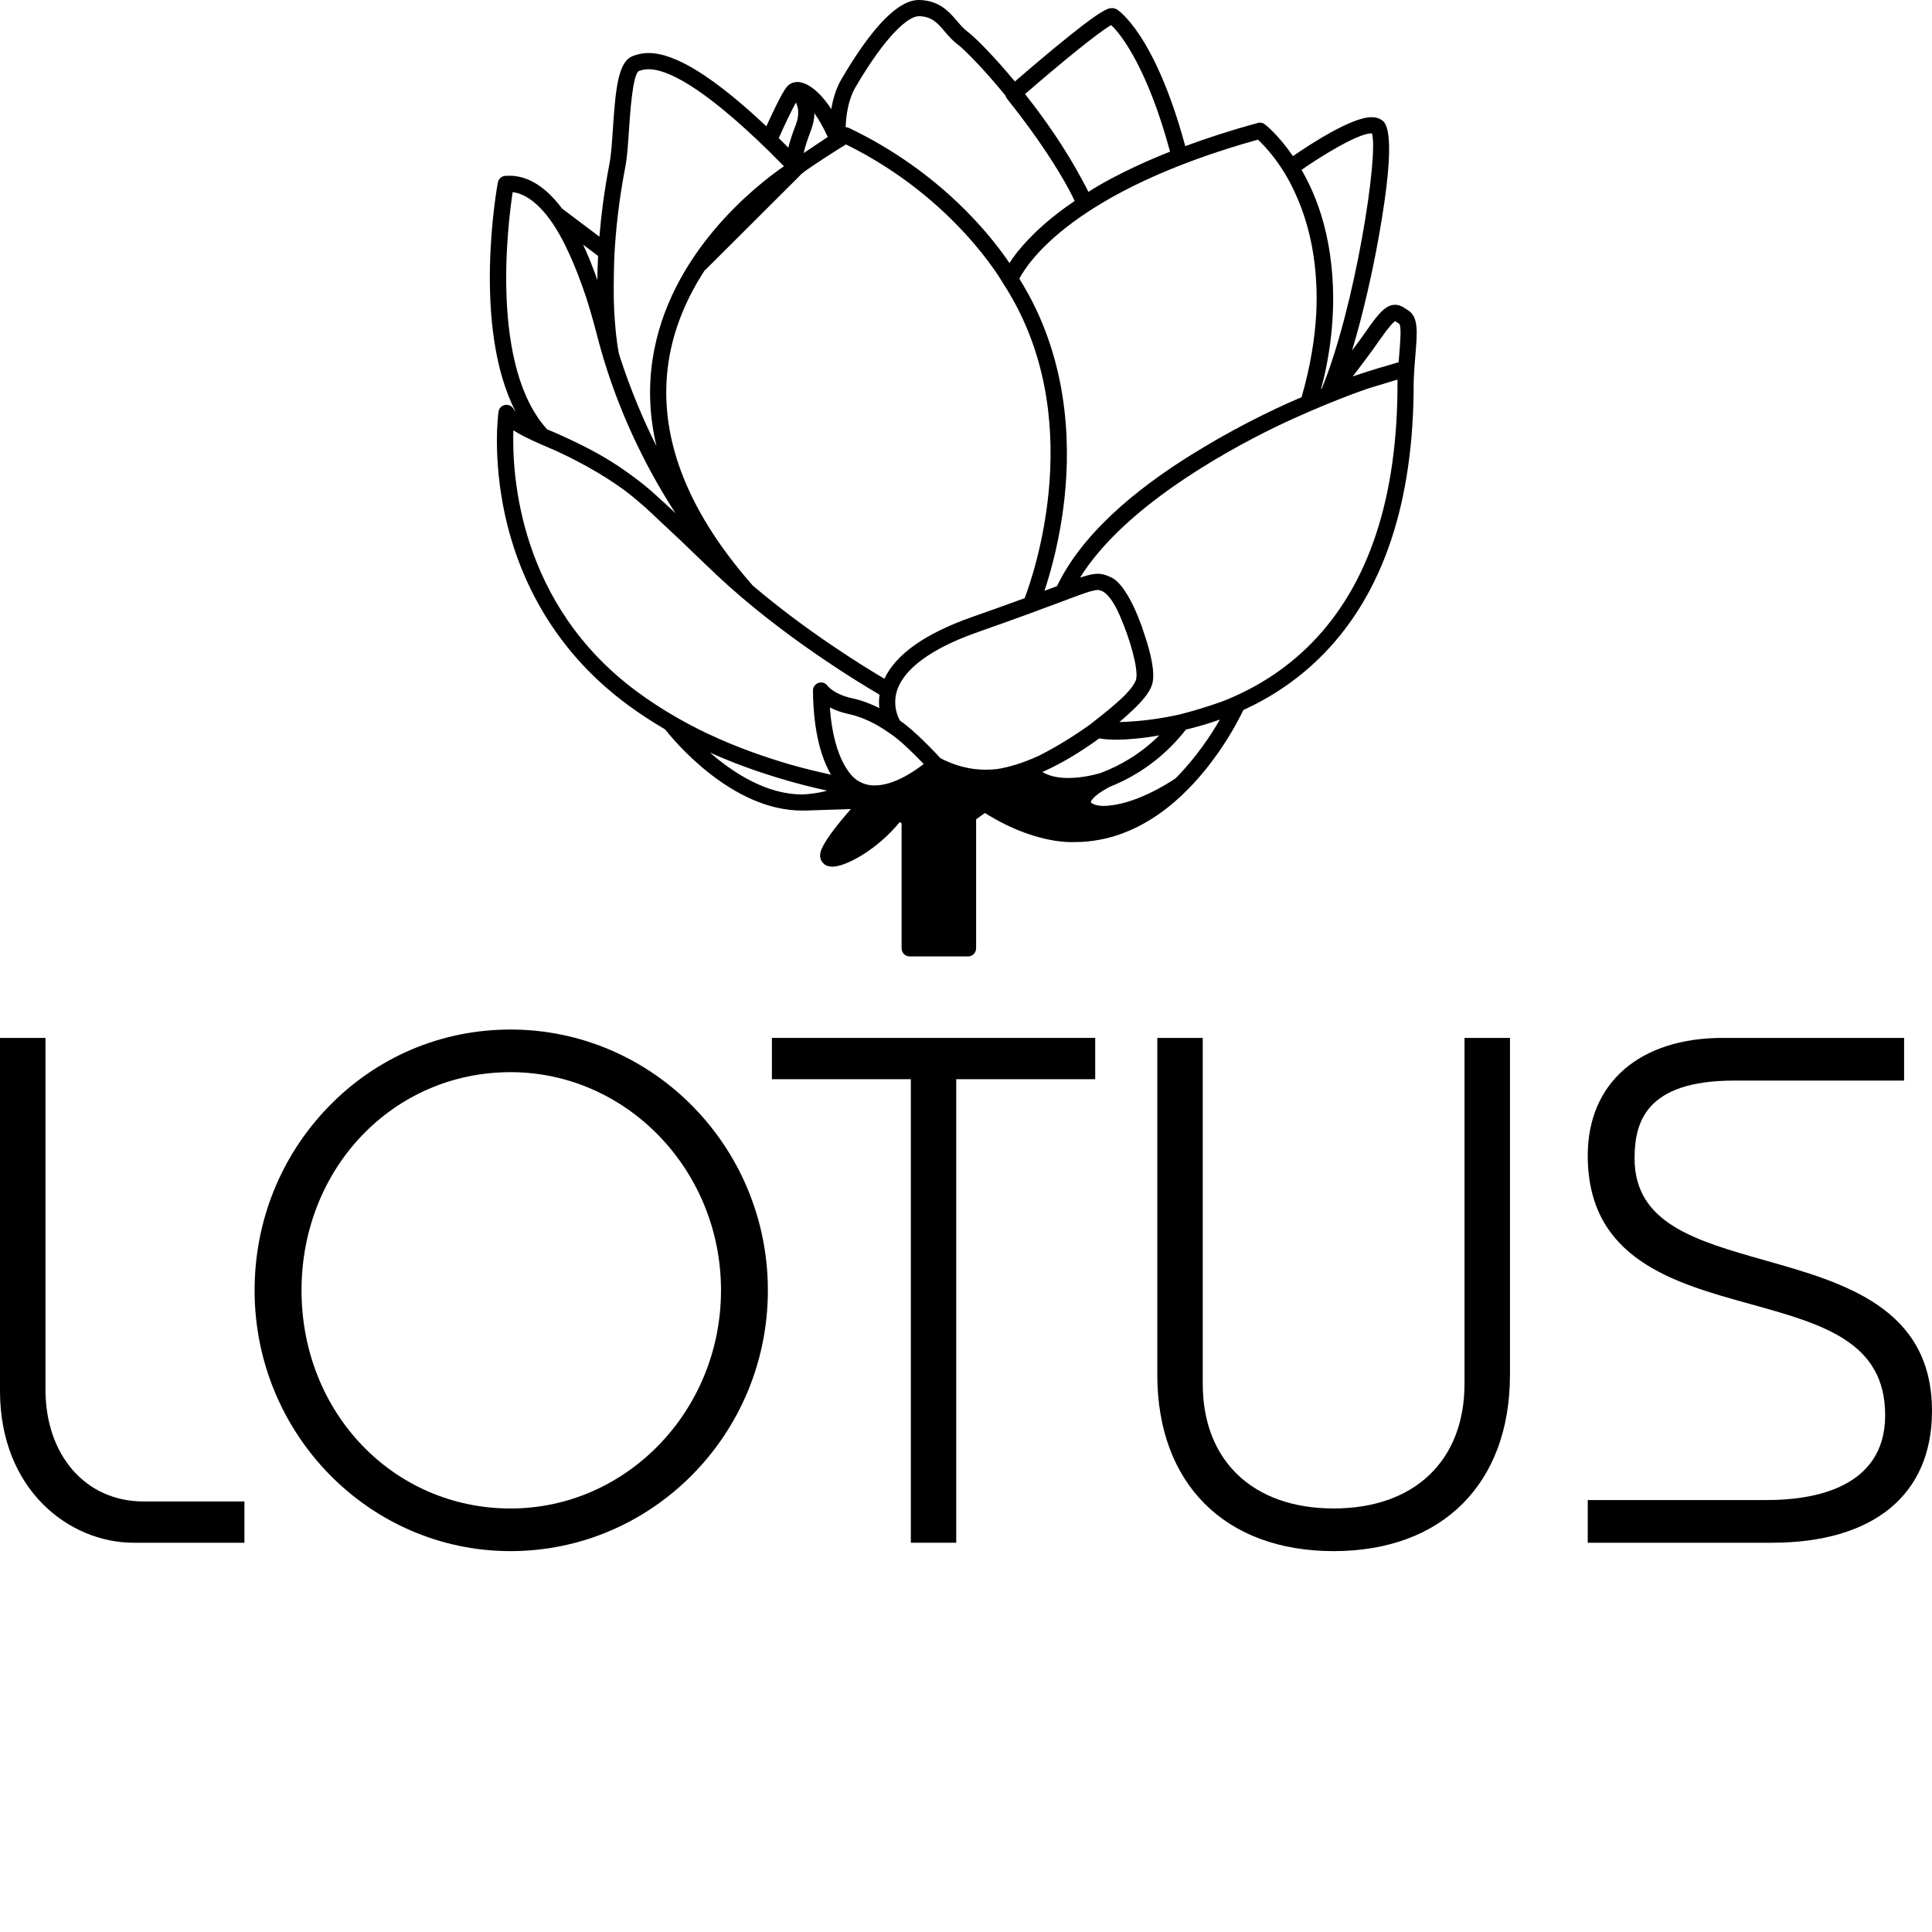 <?xml version="1.0" encoding="utf-8"?>
<!-- Generator: Adobe Illustrator 16.0.1, SVG Export Plug-In . SVG Version: 6.00 Build 0)  -->
<!DOCTYPE svg PUBLIC "-//W3C//DTD SVG 1.1//EN" "http://www.w3.org/Graphics/SVG/1.1/DTD/svg11.dtd">
<svg version="1.1" id="Ebene_1" xmlns="http://www.w3.org/2000/svg" xmlns:xlink="http://www.w3.org/1999/xlink" x="0px" y="0px"
	 width="1000px" height="1000px" viewBox="0 0 1000 1000" enable-background="new 0 0 1000 1000" xml:space="preserve">
<path d="M364.709,139.979c20.441-31.399,49.391-49.438,49.8-49.694c0.024-0.01,0.054-0.038,0.081-0.064"/>
<path d="M728.961,160.714c-0.338-0.212-0.67-0.424-0.968-0.636c-1.6-1.089-3.41-2.318-5.902-2.318
	c-4.665,0-8.396,4.215-14.55,13.037c-2.44,3.498-5.095,7.171-7.729,10.682c5.896-19.547,10.802-41.749,13.906-59.299
	c9.686-54.281,3.502-58.605,1.479-60.032c-1.421-1-3.187-1.501-5.283-1.501c-10.372,0-31.884,14.1-40.686,20.168
	c-7.456-10.894-14.114-16.143-14.533-16.46c-1.031-0.805-2.384-1.078-3.667-0.731c-13.902,3.822-26.35,7.856-37.534,12.017
	C597.54,16.759,578.28,4.969,578.085,4.854c-0.71-0.421-1.541-0.65-2.424-0.65c-2.074,0-4.922,0-30.302,20.976
	c-7.983,6.596-15.73,13.237-20.062,17c-11.095-13.378-20.722-23-24.636-25.899c-1.931-1.437-3.569-3.358-5.277-5.381
	C491.338,6.186,486.312,0.298,475.94,0h-0.361c-10.653,0-24.119,13.782-40.05,40.973c-2.849,4.885-4.431,10.447-5.272,15.541
	c-0.48-0.756-0.985-1.519-1.507-2.258c-3.507-4.899-7.335-8.567-10.974-10.421c-1.748-0.905-3.45-1.387-5.043-1.387
	c-2.178,0-4.108,0.865-5.455,2.476c-2.539,3.072-7.52,13.619-10.613,20.443c-27.094-25.458-47.116-37.913-60.892-37.913
	c-3.788,0-6.521,0.894-8.259,1.564c-7.467,2.897-8.864,16.231-10.292,37.81c-0.464,6.911-0.905,13.441-1.714,17.626
	c-2.688,13.942-4.326,26.67-5.26,38.05l-19.363-14.589c-9.799-13.123-19.386-16.959-27.191-16.959c-0.596,0-1.089,0.029-1.473,0.04
	c-0.16,0.014-0.315,0.014-0.418,0.014c-2.023,0-3.73,1.456-4.12,3.438c-0.625,3.41-13.375,74.899,9.203,118.614
	c-0.44-0.48-0.818-0.933-1.042-1.356c-0.876-1.587-2.642-2.436-4.43-2.1c-1.776,0.309-3.134,1.733-3.398,3.524
	c-0.126,0.949-3.186,23.664,3.45,53.814c6.149,27.853,22.114,67.418,63.367,97.836c6.143,4.542,12.635,8.765,19.415,12.736
	c4.184,5.341,34.308,42.027,70.857,42.027c0.286,0,0.566-0.023,0.854-0.023c0.172,0.012,0.361,0.035,0.544,0.023l23.913-0.768
	c-6.521,7.404-14.762,17.552-15.799,22.732c-0.351,1.857,0.051,3.593,1.14,4.917c0.802,0.985,2.351,2.16,5.106,2.16
	c7.024,0,23.316-8.888,34.853-23.117l0.945,0.762v64.623c0,2.32,1.868,4.188,4.172,4.188h30.216c2.304,0,4.185-1.868,4.185-4.188
	v-66.76l4.532-3.278c1.289,0.791,2.996,1.828,5.061,2.968c6.831,3.868,13.633,6.812,20.349,8.825
	c7.049,2.177,14.796,3.615,22.486,3.209h0.361c1.076,0,3.123-0.059,5.896-0.396c13.971-1.519,26.183-7.135,36.577-14.538
	c0.052-0.04,0.114-0.086,0.166-0.109c0.505-0.361,0.997-0.739,1.496-1.089c1.329-0.992,2.664-2.046,4.011-3.164
	c0.315-0.24,0.625-0.521,0.936-0.773c0.224-0.2,0.44-0.378,0.665-0.556c21.047-18.057,33.189-42.205,35.779-47.674
	c14.126-6.453,28.503-15.708,41.448-28.956c31.104-31.764,46.789-78.934,46.715-140.235v-0.029
	c0.126-5.249,0.544-10.263,0.905-14.684C733.603,171.871,734.228,164.124,728.961,160.714z M709.914,69.018h0.178
	c3.627,10.602-8.722,90.44-25.999,132.213l-0.321,0.129c3.41-12.501,8.385-36.921,5.312-64.321
	c-1.662-15.564-5.495-28.091-9.633-37.655c-1.84-4.224-3.805-8.048-5.782-11.484C685.336,79.813,703.198,69.018,709.914,69.018z
	 M651.08,72.284c2.618,2.406,8.194,8.114,13.854,17.312c14.465,24.188,17.422,50.872,16.355,72.713
	c-0.699,12.859-3.003,27.26-7.594,43.276c-6.516,2.722-27.941,12.12-51.791,26.583c-29.393,17.575-58.634,40.554-73.099,67.822
	c-0.229,0.427-0.464,0.854-0.676,1.295c-0.207,0.378-0.396,0.779-0.579,1.169c-0.172,0.315-0.327,0.622-0.48,0.934
	c-0.133,0.046-0.259,0.114-0.412,0.169l-6.046,2.238c3.242-9.693,8.08-26.79,10.372-47.984
	c3.236-29.855,1.735-73.584-23.382-113.543C531.961,135.866,556.018,98.799,651.08,72.284z M575.117,13.011
	c5.083,4.473,18.962,22.645,30.497,65.49c-7.776,3.051-26.71,10.908-42.269,20.804c-0.849-1.739-2.006-3.968-3.467-6.624
	c-8.504-15.922-19.237-31.257-29.323-44.001C549.038,32.624,569.105,16.266,575.117,13.011z M442.761,45.208
	c15.891-27.176,27.374-36.844,32.944-36.844c6.665,0.181,9.599,3.613,13.312,7.971c1.959,2.278,3.972,4.656,6.653,6.65
	c3.444,2.562,13.363,12.541,24.768,26.486c0.144,0.562,0.4,1.088,0.769,1.57c17.134,21.475,26.904,37.509,31.93,46.804
	c1.078,2.025,2.132,4.094,3.112,6.174c-0.493,0.312-1.038,0.71-1.634,1.121c-9.461,6.532-16.486,12.724-21.695,18.143
	c-0.144,0.129-0.27,0.272-0.412,0.415c-0.184,0.224-0.4,0.433-0.602,0.647c-3.548,3.722-6.843,7.713-9.404,11.822
	c-9.356-13.891-35.414-47.139-83.028-69.923c-0.572-0.27-1.169-0.401-1.765-0.413C437.913,60.181,438.927,51.743,442.761,45.208z
	 M416.074,78.828c0.562-2.607,1.685-6.192,3.685-11.381c1.243-3.278,1.759-6.246,1.788-8.862c2.579,3.665,5.003,8.151,6.854,12.231
	c0,0.026,0.028,0.057,0.028,0.095l-12.445,8.32C416.011,79.112,416.052,78.966,416.074,78.828z M414.613,90.22
	c0.194-0.132,0.372-0.27,0.544-0.427c2.177-1.968,13.815-9.498,20.669-13.784l2.062-1.249
	c56.273,27.684,81.029,71.398,81.292,71.865c0.022,0.04,0.052,0.063,0.074,0.109c0.04,0.045,0.052,0.1,0.092,0.14
	c44.273,68.069,15.8,150.175,11.021,162.733c-7.354,2.699-16.27,5.902-27.105,9.707c-24.285,8.533-39.551,19.289-45.487,32.016
	c-10.745-6.341-40.314-24.532-68.318-48.394c-0.04-0.083-0.075-0.155-0.144-0.224c-0.052-0.089-0.154-0.183-0.234-0.275
	c-0.086-0.092-0.154-0.192-0.24-0.264c-34.051-38.993-48.438-77.653-42.79-114.927c2.733-17.969,9.919-33.84,18.661-47.268
	L414.59,90.22H414.613z M411.972,53.064c1.175,2.381,1.965,6.183-0.028,11.392c-1.868,4.914-3.164,8.762-3.914,11.948
	c-1.398-1.413-2.803-2.788-4.16-4.135c-0.271-0.255-0.544-0.519-0.791-0.776C405.903,65.132,409.61,57.316,411.972,53.064z
	 M318.004,132.356c0.688-13.306,2.355-28.875,5.719-46.313c0.889-4.699,1.358-11.479,1.822-18.656
	c0.625-9.211,1.908-28.377,5.003-30.575c1.192-0.438,2.854-0.974,5.227-0.974c8.864,0,26.761,7.713,62.301,42.474
	c2.396,2.381,5.393,5.392,7.696,7.73c-14.464,9.997-59.643,45.236-67.992,99.893c-2.252,14.868-1.582,29.887,2.012,45.016
	c-6.882-13.756-13.495-29.357-19.065-46.648c-0.154-0.542-0.31-1.089-0.464-1.619c-0.446-2.307-2.104-11.831-2.556-27.162
	C317.551,145.461,317.849,136.046,318.004,132.356z M309.58,132.488c-0.235,4.407-0.35,8.573-0.39,12.469
	c-2.413-6.925-4.889-13.014-7.388-18.337L309.58,132.488z M265.358,99.435c4.378,0.539,11.18,3.353,18.87,13.616
	c0.063,0.057,0.086,0.126,0.132,0.201c7.656,10.254,14.074,25.976,18.831,40.05c1.953,6.043,3.901,12.728,5.815,20.166
	c0.923,3.685,1.948,7.283,2.997,10.822c0.092,0.338,0.166,0.69,0.271,1.006v0.034c0,0.015,0.027,0.029,0.027,0.049
	c0.104,0.312,0.207,0.61,0.298,0.934c9.822,32.299,23.964,59.118,37.001,79.287c-3.357-3.181-6.562-6.138-9.695-8.914
	c-3.988-3.753-8.344-7.237-12.803-10.464c-9.202-6.859-19.38-12.908-33.185-19.26c-5.129-2.424-9.009-4.034-10.716-4.716
	C253.668,189.718,262.802,116.273,265.358,99.435z M425.759,409.864c-2.476,0.556-5.236,0.928-8.682,1.243
	c-0.676,0.023-1.324,0.08-1.971,0.08c-18.47,0-35.655-11.22-47.672-21.684c23.901,10.744,46.893,16.744,60.675,19.718
	C427.34,409.463,426.55,409.664,425.759,409.864z M409.375,395.819c-12.664-3.662-27.695-8.831-42.795-15.937
	c-0.676-0.338-1.387-0.665-2.074-0.997c-0.751-0.361-1.513-0.728-2.258-1.1c-3.421-1.696-6.762-3.467-10.028-5.318
	c-0.728-0.384-1.438-0.796-2.178-1.227c-7.088-4.071-13.868-8.464-20.246-13.188c-61.178-45.099-64.84-111.976-64.078-135.333
	c3.266,2.115,7.622,4.327,13.323,6.831c0.08,0.041,0.155,0.089,0.235,0.115c0.029,0.017,0.27,0.115,0.67,0.281
	c0.504,0.212,1.003,0.424,1.507,0.653c2.154,0.894,4.223,1.805,6.223,2.699c8.785,4.02,23.042,11.223,35.884,20.698
	c3.514,2.699,6.939,5.544,10.436,8.63c0.104,0.086,0.207,0.184,0.298,0.258c5.793,5.458,11.925,11.186,17.799,16.688
	c0.699,0.667,1.393,1.341,2.109,2.025c4.898,4.736,10.458,10.077,16.704,15.988c33.361,31.396,73.745,55.797,84.352,61.972
	c-0.367,2.49-0.367,4.839-0.121,6.948c-3.947-1.983-8.745-3.937-14.085-5.095c-9.284-1.994-12.544-6.243-12.652-6.361
	c-1.037-1.513-2.939-2.163-4.688-1.61c-1.748,0.562-2.957,2.194-2.934,4.02c0.252,22.349,4.756,35.684,9.356,43.511
	C423.037,399.44,416.114,397.715,409.375,395.819z M452.744,406.546c-3.318,0-6.166-0.819-8.71-2.504
	c-0.052-0.023-0.104-0.04-0.155-0.075c-0.074-0.029-0.132-0.08-0.195-0.109c-0.062-0.04-0.113-0.086-0.194-0.114
	c-1.324-0.866-11.874-8.533-13.972-37.578c2.527,1.312,5.742,2.57,9.771,3.424c10.137,2.178,18.263,7.868,20.945,9.765l0.234,0.155
	c0.023,0.023,0.08,0.034,0.104,0.063c0.028,0.012,0.052,0.041,0.073,0.063c4.723,2.934,12.603,10.722,17.474,15.805
	C472.978,399.458,462.491,406.546,452.744,406.546z M538.207,390.925c-0.258,0.138-0.521,0.264-0.779,0.378
	c-8.147,3.719-15.122,5.73-20.903,6.699c-1.933,0.252-4.028,0.396-6.259,0.396c-2.021,0-4.033-0.132-6.017-0.367
	c-5.868-0.779-11.587-2.567-17.083-5.393c-0.132-0.063-0.258-0.115-0.39-0.206c-2.517-2.739-13.553-14.475-20.894-19.375
	c-0.126-0.224-0.309-0.539-0.464-0.877c-0.022-0.012-0.022-0.023-0.022-0.04c-0.092-0.161-0.172-0.315-0.234-0.47
	c-1.151-2.487-2.619-7.138-1.22-13.048c0.103-0.341,0.194-0.708,0.314-1.081c2.562-8.04,11.908-19.844,41.781-30.345
	c20.646-7.232,34.399-12.381,43.499-15.785c0.046-0.025,0.075-0.04,0.126-0.057l1.932-0.705c0.013-0.028,0.04-0.04,0.062-0.04
	c0-0.011,0.028-0.011,0.028-0.011c0.028-0.018,0.052-0.018,0.052-0.032c0.028,0,0.052-0.014,0.075-0.026
	c5.523-2.057,9.386-3.484,12.057-4.303c1.84-0.516,3.369-0.866,4.292-0.877h0.092c0.271,0,0.544,0.057,0.803,0.115
	c0.412,0.109,0.935,0.281,1.604,0.559c2.539,1.373,5.198,4.771,7.702,9.885c0.021,0.083,0.052,0.141,0.104,0.209
	c0.286,0.584,0.557,1.204,0.831,1.828c0.154,0.298,0.28,0.607,0.412,0.905c0.114,0.269,0.235,0.539,0.338,0.808
	c4.848,11.194,9.146,26.228,8.046,31.735c-0.4,1.995-2.47,4.928-5.794,8.373c-4.91,4.876-11.455,10.002-14.349,12.277
	c-1.329,1.037-2.418,1.896-3.123,2.481c-0.012,0.011-0.022,0.022-0.034,0.051c-7.92,5.736-17.1,11.507-26.406,16.246
	C538.322,390.873,538.271,390.902,538.207,390.925z M552.929,402.684c-5.519,0-9.977-1.048-13.375-3.071
	c0.287-0.126,0.545-0.258,0.813-0.396c9.089-4.103,18.652-9.782,28.605-17.025c2.598,0.453,5.576,0.677,8.895,0.677
	c3.158,0,6.48-0.212,9.748-0.539c3.639-0.321,7.799-0.865,12.43-1.708c-9.387,9.346-19.862,15.506-30.332,19.472
	C567.215,400.844,560.275,402.684,552.929,402.684z M608.428,402.901c-3.522,2.401-21.644,14.114-37.379,14.246
	c-3.886,0-6.258-1.41-6.476-1.908c0-0.029,0.359-2.911,9.467-7.811c0.017-0.029,0.028-0.046,0.057-0.046
	c14.006-5.547,27.982-14.779,39.752-29.752c5.634-1.335,11.53-3.026,17.57-5.186C626.822,380.444,619.041,392.266,608.428,402.901z
	 M723.341,197.353c0.246,59.502-14.646,105.05-44.303,135.35c-14.492,14.833-30.921,24.346-46.634,30.46
	c-8.086,2.848-15.341,5.017-21.827,6.639c-0.04,0.028-0.104,0.028-0.155,0.04c0,0-0.103,0.017-0.28,0.063
	c-12.233,2.716-23.048,3.633-30.771,3.845c1.908-1.582,3.696-3.169,5.352-4.728c5.874-5.318,10.591-10.627,11.754-15.298
	c1.455-5.859-0.929-15.813-3.913-24.729c-4.195-13.486-11.065-27.489-17.6-30.234c-0.258-0.109-0.516-0.198-0.762-0.312
	c-1.364-0.691-2.773-1.118-4.24-1.312v-0.014c-0.625-0.075-1.244-0.129-1.862-0.129h-0.018h-0.012c-1.868,0-3.862,0.393-6.871,1.312
	c-0.698,0.204-1.427,0.427-2.148,0.65c22.16-35.681,73.074-64.224,100.811-77.791c26.776-12.858,47.899-19.963,48.392-20.118
	c5.031-1.501,10.911-3.301,15.089-4.573V197.353z M724.299,182.926c-0.144,1.456-0.259,2.985-0.373,4.567
	c-4.55,1.292-14.636,4.224-23.758,7.335c4.428-5.729,9.688-12.737,14.229-19.247c4.848-6.963,6.894-8.859,7.695-9.358
	c0.338,0.198,0.83,0.521,1.22,0.779c0.311,0.218,0.659,0.453,1.01,0.67C725.41,169.362,724.768,177.19,724.299,182.926z"/>
<path d="M23.534,719.17V537.217H0v182.683c0,51.073,35.665,78.627,69.234,78.627h57.276v-21.369H74.288
	C44.398,777.156,23.534,753.312,23.534,719.17"/>
<path d="M264.252,532.885c-35.729,0-69.143,14.144-94.105,39.844c-24.744,25.455-38.365,59.254-38.365,95.16
	c0,74.434,59.43,134.97,132.47,134.97c73.453,0,133.199-60.536,133.199-134.97C397.451,593.438,337.705,532.885,264.252,532.885z
	 M264.252,780.789c-60.668,0-108.179-49.591-108.179-112.9c0-63.315,47.511-112.936,108.179-112.936
	c60.078,0,108.937,50.657,108.937,112.936C373.188,730.149,324.33,780.789,264.252,780.789z"/>
<polygon points="399.531,558.586 471.448,558.586 471.448,798.514 494.942,798.514 494.942,558.586 566.877,558.586 
	566.877,537.217 399.531,537.217 "/>
<path d="M758.021,716.282c0,39.786-25.959,64.496-67.734,64.496c-41.78,0-67.745-24.71-67.745-64.496V537.217h-23.523v174.389
	c0,56.279,34.969,91.253,91.27,91.253c56.302,0,91.269-34.974,91.269-91.253V537.217h-23.533v179.065H758.021z"/>
<path d="M913.975,652.474c-36.444-10.319-67.923-19.249-67.923-52.908c0-18.738,5.856-40.251,51.478-40.251h88.03v-22.098h-93.823
	c-43.128,0-69.923,23.341-69.923,60.903c0,53.562,44.52,65.877,83.79,76.76c37.638,10.429,70.157,19.42,70.157,57.677
	c0,38.158-38.152,43.86-60.886,43.86h-93.062v22.108h95.233c52.714,0,82.953-24.843,82.953-68.158
	C1000,676.845,954.3,663.906,913.975,652.474"/>
</svg>

